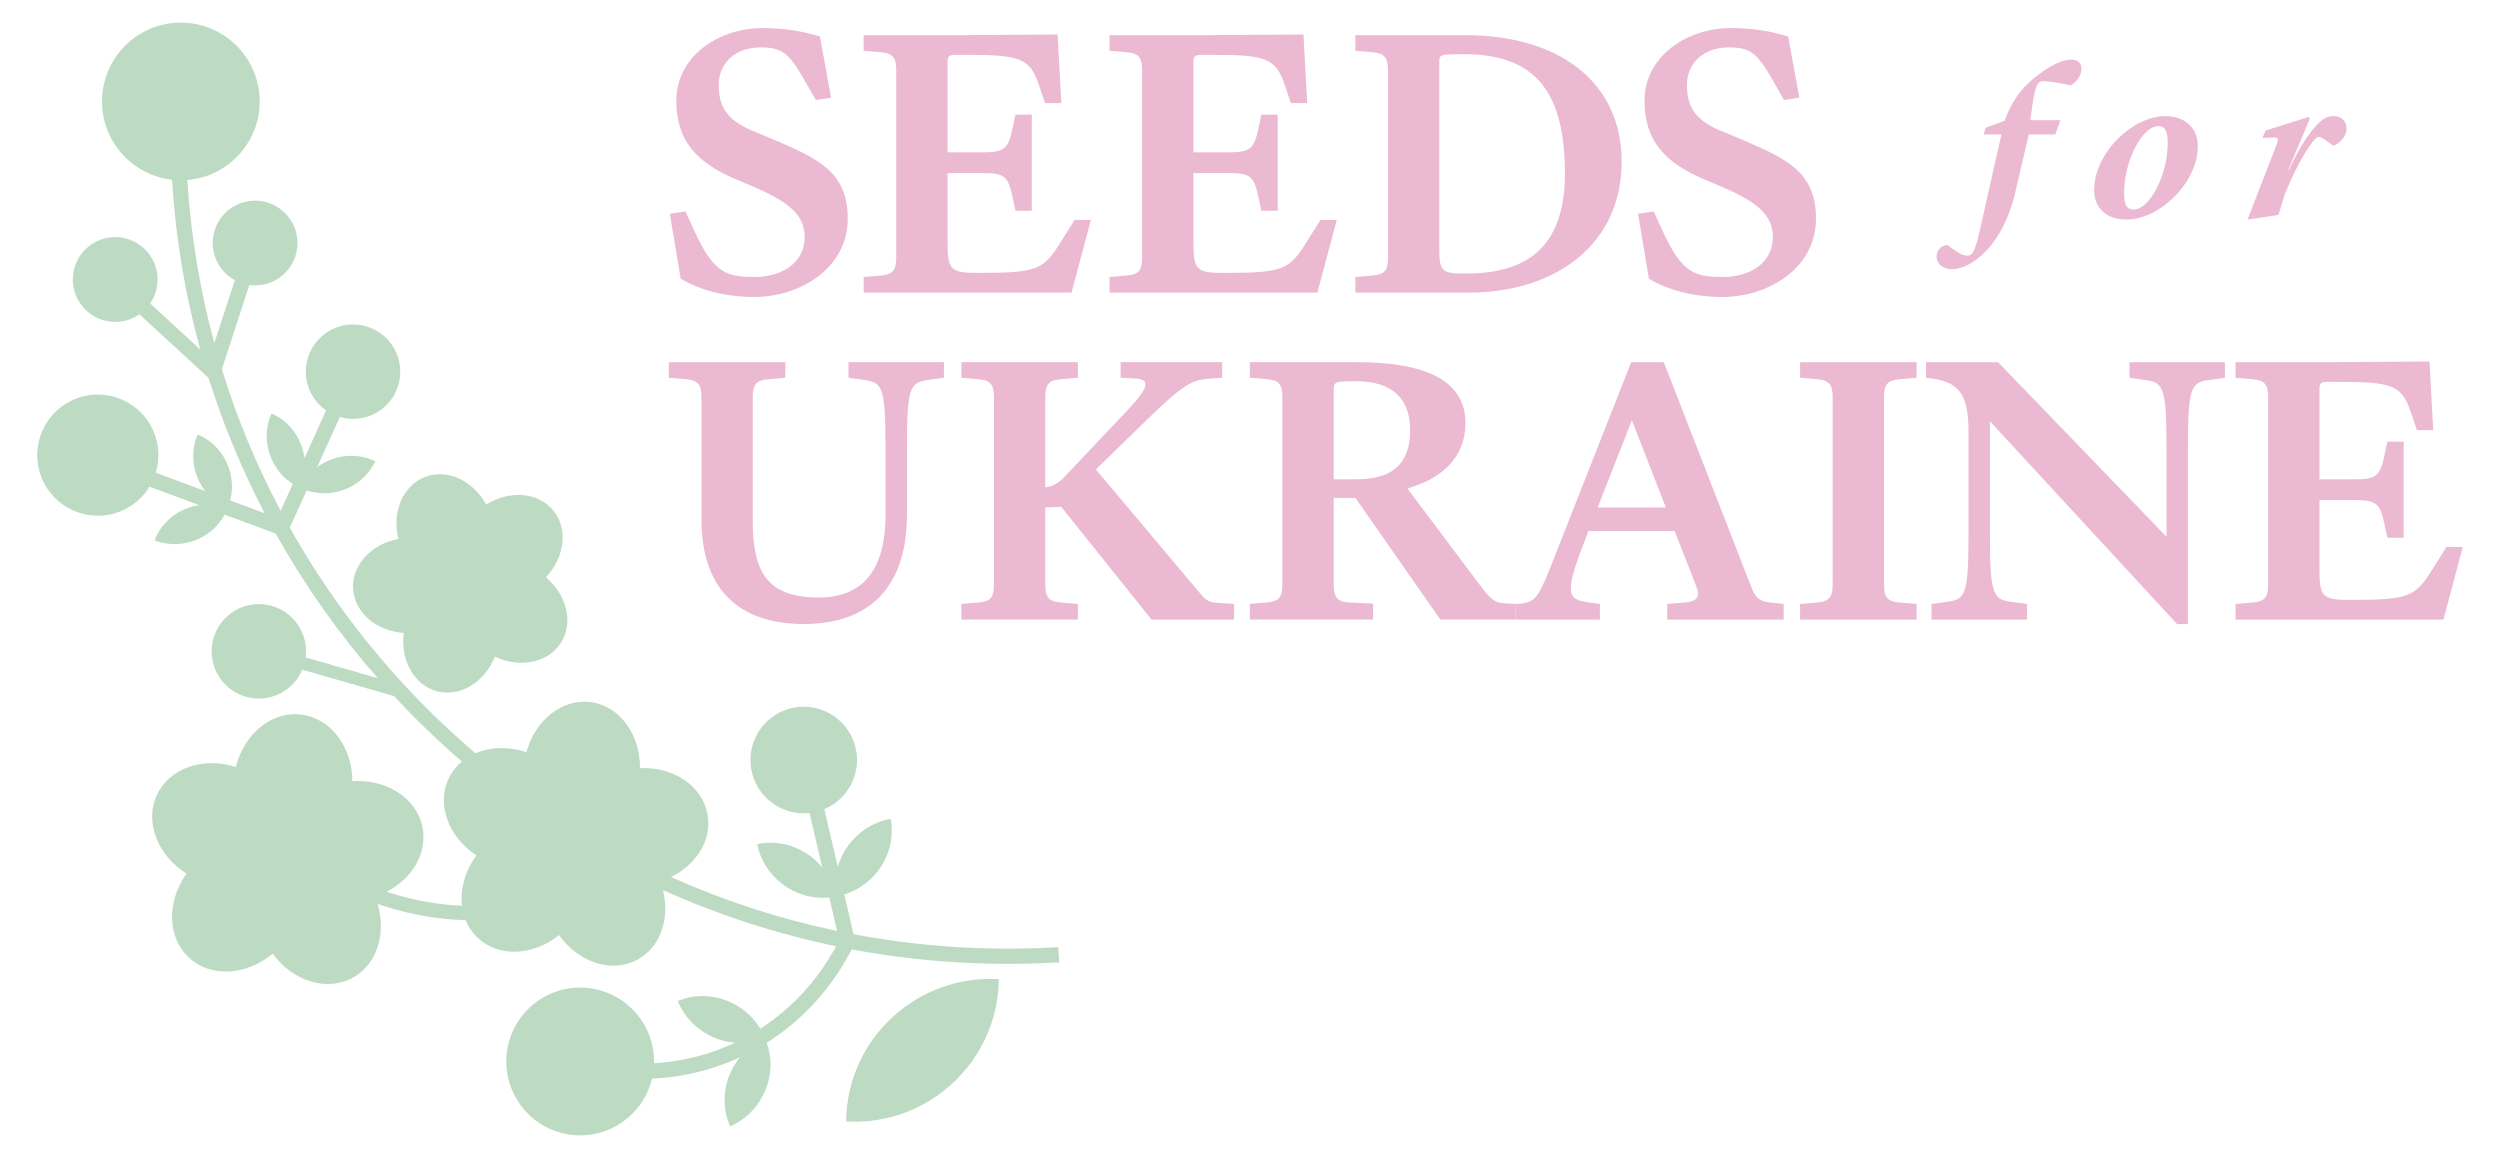 <?xml version="1.0" encoding="UTF-8"?> <svg xmlns="http://www.w3.org/2000/svg" id="uuid-0873c4f1-66fd-4f4c-9697-eb9bd1338425" viewBox="0 0 1045.16 484.11"> <defs> <style>.uuid-a5b28b9b-25e9-4537-8b77-06bfc34ccfe7{fill:#ebb9d2;}.uuid-ca7d83aa-e4e3-4836-a06d-e073540547a7{fill:#bddbc2;}</style> </defs> <path class="uuid-a5b28b9b-25e9-4537-8b77-06bfc34ccfe7" d="m829.35,56.21l.73-2.82,7.99-2.9c2.66-7.58,6.62-13.15,11.94-17.51,7.1-5.89,12.35-8.07,15.9-8.07,2.99,0,4.28,1.69,4.28,3.87,0,2.58-2.02,5.73-4.68,6.94-3.15-.81-8.63-1.78-10.89-1.78-2.66,0-3.71.73-5.16,11.54l-.65,4.76h12.59l-2.18,5.97h-11.05l-5.73,24.53c-5.08,21.87-18.32,31.79-26.3,31.79-4.28,0-6.54-2.58-6.54-5.33,0-2.26,1.61-4.6,4.6-4.76,2.58,1.94,5.81,4.44,8.15,4.44.97,0,1.69-.24,2.5-1.45.89-1.37,1.78-4.44,2.99-9.76l8.88-39.46h-7.34Z"></path> <path class="uuid-a5b28b9b-25e9-4537-8b77-06bfc34ccfe7" d="m875.5,79.53c0-15.57,15.98-30.99,29.77-30.99,8.47,0,13.56,5.33,13.56,12.43,0,15.57-16.06,30.82-29.86,30.82-8.47,0-13.48-4.92-13.48-12.27Zm30.74-19.77c0-4.52-.89-7.02-3.87-7.02-6.86,0-14.36,14.6-14.36,28,0,4.52.89,6.86,3.95,6.86,6.78,0,14.28-14.44,14.28-27.84Z"></path> <path class="uuid-a5b28b9b-25e9-4537-8b77-06bfc34ccfe7" d="m951.74,60.48c1.13-2.82.57-3.07-1.61-2.99l-4.28.16,1.29-3.07,17.91-5.65.65.56-9.04,21.54h.32c3.15-7.26,7.5-14.2,10.65-17.75,3.31-3.79,5.49-4.76,7.99-4.76,3.39,0,5.41,2.26,5.41,5.33,0,3.31-3.55,6.62-5.65,7.1-2.1-1.69-3.15-2.5-5.24-3.55-.65-.32-1.29-.24-2.02.48-.65.56-1.37,1.45-2.42,2.99-3.07,4.28-7.02,11.62-10.57,20.58l-2.58,8.39-12.91,1.94,12.1-31.31Z"></path> <path class="uuid-a5b28b9b-25e9-4537-8b77-06bfc34ccfe7" d="m284.57,116.5l-4.54-27.12,6.53-.99,4.12,8.94c7.95,17.18,13.35,18.46,25.13,18.46,10.08,0,20.59-5.25,20.59-16.75,0-9.09-6.67-14.62-20.87-20.73l-7.67-3.26c-16.89-7.1-25.13-16.47-25.13-32.94,0-18.17,17.18-30.38,36.2-30.38,8.8,0,16.61,1.28,23.85,3.55l4.68,25.55-6.39.99-4.54-7.95c-6.81-11.93-9.65-14.05-18.6-14.05-10.79,0-17.46,6.81-17.46,15.76s3.41,14.48,13.63,18.88l7.81,3.26c19.73,8.38,32.51,13.77,32.51,33.65,0,21.15-20.44,32.79-39.04,32.79-12.78,0-23.28-3.12-30.81-7.67Z"></path> <path class="uuid-a5b28b9b-25e9-4537-8b77-06bfc34ccfe7" d="m361.07,115.79l6.81-.57c5.68-.43,6.81-2.41,6.81-7.81V29.61c0-5.4-1.14-7.38-6.81-7.81l-6.81-.57v-6.53h40.18l40.89-.28,1.56,28.68h-6.81l-2.7-7.95c-3.69-10.93-8.23-12.21-29.81-12.21h-5.4c-2.13,0-2.84.85-2.84,2.84v37.91h14.2c9.23,0,11.07-.99,12.92-9.8l1.28-5.96h6.82v40.18h-6.82l-1.28-5.96c-1.85-8.8-3.69-9.8-12.92-9.8h-14.2v29.1c0,11.22,1.28,12.63,12.21,12.63h1.14c23.99,0,26.69-1.28,33.79-12.63l5.96-9.51h6.82l-8.09,30.38h-86.89v-6.53Z"></path> <path class="uuid-a5b28b9b-25e9-4537-8b77-06bfc34ccfe7" d="m463.86,115.79l6.81-.57c5.68-.43,6.81-2.41,6.81-7.81V29.61c0-5.4-1.14-7.38-6.81-7.81l-6.81-.57v-6.53h40.18l40.89-.28,1.56,28.68h-6.81l-2.7-7.95c-3.69-10.93-8.23-12.21-29.81-12.21h-5.4c-2.13,0-2.84.85-2.84,2.84v37.91h14.2c9.23,0,11.07-.99,12.92-9.8l1.28-5.96h6.82v40.18h-6.82l-1.28-5.96c-1.85-8.8-3.69-9.8-12.92-9.8h-14.2v29.1c0,11.22,1.28,12.63,12.21,12.63h1.14c23.99,0,26.69-1.28,33.79-12.63l5.96-9.51h6.82l-8.09,30.38h-86.89v-6.53Z"></path> <path class="uuid-a5b28b9b-25e9-4537-8b77-06bfc34ccfe7" d="m612.79,14.71c38.05,0,65.16,18.88,65.16,52.95s-27.12,54.66-64.03,54.66h-47.28v-6.53l6.81-.57c5.68-.43,6.81-2.27,6.81-7.67V29.75c0-5.39-1.14-7.52-6.81-7.95l-6.81-.57v-6.53h46.14Zm0,99.66c24.56,0,41.45-10.08,41.45-41.88,0-35.92-13.91-49.83-42.31-49.83-9.94,0-10.22.28-10.22,2.98v79.08c0,8.23,1.28,9.65,9.65,9.65h1.42Z"></path> <path class="uuid-a5b28b9b-25e9-4537-8b77-06bfc34ccfe7" d="m689.35,116.5l-4.54-27.12,6.53-.99,4.12,8.94c7.95,17.18,13.35,18.46,25.13,18.46,10.08,0,20.59-5.25,20.59-16.75,0-9.09-6.67-14.62-20.87-20.73l-7.67-3.26c-16.89-7.1-25.13-16.47-25.13-32.94,0-18.17,17.18-30.38,36.2-30.38,8.8,0,16.61,1.28,23.85,3.55l4.68,25.55-6.39.99-4.54-7.95c-6.81-11.93-9.65-14.05-18.6-14.05-10.79,0-17.46,6.81-17.46,15.76s3.41,14.48,13.63,18.88l7.81,3.26c19.73,8.38,32.51,13.77,32.51,33.65,0,21.15-20.44,32.79-39.04,32.79-12.78,0-23.28-3.12-30.81-7.67Z"></path> <path class="uuid-a5b28b9b-25e9-4537-8b77-06bfc34ccfe7" d="m293.25,217v-50.68c0-5.4-1.14-7.38-6.82-7.81l-6.81-.57v-6.53h48.7v6.53l-6.82.57c-5.68.43-6.81,2.41-6.81,7.81v51.53c0,21.72,6.39,31.94,27.54,31.94,18.74,0,27.97-11.78,27.97-34.64v-28.25c0-26.69-1.56-27.12-10.22-28.25l-5.25-.71v-6.53h39.89v6.53l-5.25.71c-8.66,1.14-10.22,1.56-10.22,28.25v28.54c0,29.39-15.19,45.43-43.02,45.43s-42.87-15.05-42.87-43.87Z"></path> <path class="uuid-a5b28b9b-25e9-4537-8b77-06bfc34ccfe7" d="m443.66,211.89l-6.67.28v31.94c0,5.39,1.14,7.38,6.81,7.81l6.81.57v6.53h-48.7v-6.53l6.81-.57c5.68-.43,6.81-2.41,6.81-7.81v-77.8c0-5.4-1.14-7.38-6.81-7.81l-6.81-.57v-6.53h48.7v6.53l-6.81.57c-5.68.43-6.81,2.41-6.81,7.81v37.48c2.98-.43,5.4-1.56,8.23-4.68l25.98-27.4c9.65-10.22,9.65-13.2,3.12-13.49l-5.82-.28v-6.53h42.45v6.53l-4.26.28c-7.67.57-10.51.99-26.97,17.04l-21.58,21.01,42.88,50.97c2.98,3.55,3.97,4.54,8.09,4.83l6.81.43v6.53h-34.5l-37.76-47.13Z"></path> <path class="uuid-a5b28b9b-25e9-4537-8b77-06bfc34ccfe7" d="m567.23,151.41c27.12,0,45.43,6.82,45.43,25.41,0,14.2-9.51,23.14-24.28,27.4l30.38,40.46c5.11,6.81,6.67,7.38,10.51,7.52l4.26.28v6.53h-31.38l-35.49-50.83h-9.09v35.92c0,5.39,1.14,7.52,6.81,7.81l9.65.43v6.67h-51.53v-6.53l6.81-.57c5.68-.43,6.81-2.41,6.81-7.81v-77.8c0-5.4-1.14-7.38-6.81-7.81l-6.81-.57v-6.53h44.72Zm-.14,48.98c17.6,0,22.43-9.09,22.43-20.59,0-12.92-7.1-20.44-22.86-20.44-8.38,0-9.09.43-9.09,3.27v37.76h9.51Z"></path> <path class="uuid-a5b28b9b-25e9-4537-8b77-06bfc34ccfe7" d="m633.53,252.5l1.19-.05c1.15-.05,2.3-.18,3.4-.48,5.29-1.44,6.43-5.62,15.43-28.44l28.39-72.12h13.63l36.34,93.42c1.85,4.68,3.12,6.53,8.38,7.1l5.39.57v6.53h-48.7v-6.53l6.81-.57c5.68-.43,7.24-2.13,5.25-7.1l-8.94-22.86h-36.06l-.57,1.56c-9.37,23.99-8.8,26.97.28,28.25l5.11.71v6.53h-35.37v-6.53Zm62.91-40.32l-14.2-36.49-14.34,36.49h28.54Z"></path> <path class="uuid-a5b28b9b-25e9-4537-8b77-06bfc34ccfe7" d="m759.36,158.51l-6.81-.57v-6.53h48.7v6.53l-6.81.57c-5.68.43-6.81,2.41-6.81,7.81v77.8c0,5.39,1.14,7.38,6.81,7.81l6.81.57v6.53h-48.7v-6.53l6.81-.57c5.68-.43,6.81-2.41,6.81-7.81v-77.8c0-5.4-1.14-7.38-6.81-7.81Z"></path> <path class="uuid-a5b28b9b-25e9-4537-8b77-06bfc34ccfe7" d="m831.92,176.12v47.42c0,26.69,1.56,27.12,10.22,28.25l5.25.71v6.53h-39.89v-6.53l5.25-.71c8.66-1.14,10.22-1.56,10.22-28.25v-42.87c0-16.61-4.26-21.44-17.75-22.71v-6.53h30.1l70.42,72.97v-37.48c0-26.69-1.56-27.12-10.22-28.25l-5.25-.71v-6.53h39.89v6.53l-5.25.71c-8.66,1.14-10.22,1.56-10.22,28.25v73.97h-4.54l-78.23-84.76Z"></path> <path class="uuid-a5b28b9b-25e9-4537-8b77-06bfc34ccfe7" d="m934.61,252.5l6.81-.57c5.68-.43,6.81-2.41,6.81-7.81v-77.8c0-5.4-1.14-7.38-6.81-7.81l-6.81-.57v-6.53h40.18l40.89-.28,1.56,28.68h-6.81l-2.7-7.95c-3.69-10.93-8.23-12.21-29.81-12.21h-5.4c-2.13,0-2.84.85-2.84,2.84v37.91h14.2c9.23,0,11.07-.99,12.92-9.8l1.28-5.96h6.82v40.18h-6.82l-1.28-5.96c-1.85-8.8-3.69-9.8-12.92-9.8h-14.2v29.1c0,11.22,1.28,12.63,12.21,12.63h1.14c23.99,0,26.69-1.28,33.79-12.63l5.96-9.51h6.82l-8.09,30.38h-86.89v-6.53Z"></path> <path class="uuid-ca7d83aa-e4e3-4836-a06d-e073540547a7" d="m376.31,422.5c-14.72,11.79-22.45,28.99-22.58,46.33,14.33.88,29.06-3.39,41.24-13.14,14.72-11.79,22.44-29,22.58-46.33-14.33-.88-29.07,3.4-41.24,13.14Z"></path> <path class="uuid-ca7d83aa-e4e3-4836-a06d-e073540547a7" d="m166.56,225.3c-11.27,2.1-19.51,10.86-18.94,20.84.57,9.98,9.76,17.7,21.19,18.46-1.5,11.36,4.27,21.88,13.94,24.4,9.68,2.52,19.89-3.84,24.16-14.47,10.34,4.91,22.15,2.66,27.56-5.76,5.41-8.42,2.53-20.07-6.26-27.4,7.89-8.32,9.42-20.23,3.09-27.96-6.33-7.73-18.32-8.57-28.03-2.46-5.46-10.05-16.33-15.16-25.65-11.52-9.32,3.65-13.85,14.78-11.07,25.88Z"></path> <path class="uuid-ca7d83aa-e4e3-4836-a06d-e073540547a7" d="m442.42,395.97c-11.63.7-23.47.82-35.18.34-17.07-.7-33.9-2.63-50.39-5.74l-3.89-16.62c5.08-1.56,9.83-4.62,13.51-9.14,5.41-6.64,7.32-14.92,5.9-22.48-6.31,1.09-12.36,4.46-16.84,9.96-2.51,3.09-4.26,6.53-5.28,10.09l-5.64-24.11c10.21-4.26,15.9-15.54,12.87-26.48-3.28-11.86-15.55-18.81-27.41-15.53-11.86,3.28-18.81,15.55-15.53,27.41,2.95,10.68,13.21,17.38,23.88,16.21l5.34,22.82c-1.34-1.63-2.86-3.15-4.61-4.5-6.78-5.23-15.11-6.92-22.63-5.3,1.26,6.28,4.79,12.24,10.4,16.57,5.93,4.57,13.05,6.43,19.77,5.75l3.27,13.98c-24.03-5.04-47.28-12.62-69.46-22.57,10.69-5.15,17.22-15.54,15.33-26.12-2.14-12-14.36-20.06-28.28-19.37.16-13.96-8.34-25.89-20.39-27.58-12.06-1.69-23.46,7.45-27.08,20.93-7.42-2.52-15.07-2.24-21.29.43-10.57-9.02-20.67-18.72-30.24-29.1-18.51-20.09-34.35-41.98-47.39-65.23l7.04-15.57c4.24,1.4,8.99,1.62,13.71.32,6.94-1.92,12.28-6.67,14.99-12.54-4.86-2.33-10.65-2.96-16.39-1.37-2.95.82-5.61,2.15-7.91,3.86l9.48-20.95c9.08,2.65,19.01-1.53,23.28-10.32,4.76-9.81.67-21.63-9.14-26.39-9.81-4.76-21.63-.67-26.39,9.14-4.31,8.87-1.36,19.36,6.49,24.82l-9.04,19.97c-.17-1.35-.45-2.71-.86-4.06-2.1-6.89-6.99-12.1-12.93-14.65-2.2,4.92-2.68,10.72-.94,16.42,1.73,5.66,5.34,10.18,9.87,13.03l-5.09,11.26c-10.05-18.95-18.28-38.75-24.58-59.19l11.49-35.22c8.08,1.11,16.12-3.49,19.04-11.46,3.36-9.19-1.36-19.37-10.55-22.73-9.19-3.36-19.37,1.36-22.73,10.55-3.06,8.36.58,17.51,8.18,21.64l-8.58,26.3c-6.02-22.14-9.81-44.97-11.28-68.2,17.83-1.47,31.29-16.93,30.18-34.87-1.12-18.16-16.76-31.98-34.92-30.86-18.17,1.12-31.98,16.76-30.86,34.93,1,16.22,13.58,28.96,29.2,30.71,1.49,24.18,5.46,47.92,11.79,70.94l-20.93-19.24c4.84-7.05,4-16.77-2.4-22.85-7.09-6.74-18.31-6.46-25.06.63-6.74,7.09-6.46,18.31.63,25.06,6.21,5.9,15.57,6.42,22.33,1.71l28.89,26.54c6.12,19.51,13.97,38.44,23.46,56.61l-14.39-5.35c1.06-4.16,1-8.71-.45-13.17-2.23-6.85-7.21-11.97-13.2-14.41-2.1,4.96-2.48,10.77-.63,16.43.89,2.72,2.21,5.16,3.86,7.27l-20.69-7.7c1.59-5.25,1.51-11.04-.64-16.55-5.08-13.03-19.76-19.47-32.79-14.39-13.03,5.08-19.47,19.76-14.39,32.79,5.08,13.03,19.76,19.47,32.79,14.39,5.37-2.1,9.62-5.83,12.41-10.4l20.74,7.71c-1.53.23-3.06.59-4.57,1.13-6.78,2.41-11.77,7.53-14.05,13.58,5.01,1.97,10.83,2.19,16.44.19,5.77-2.05,10.23-6.07,12.84-10.94l21.34,7.94c11.94,21.37,26.18,41.63,42.67,60.44l-30.15-8.66c1.28-9.7-4.79-19.07-14.49-21.64-10.54-2.8-21.35,3.48-24.15,14.01-2.8,10.54,3.48,21.35,14.02,24.15,9.63,2.56,19.46-2.47,23.23-11.39l38.31,11c9.02,9.72,18.5,18.85,28.39,27.39-2.25,1.88-4.11,4.2-5.44,6.94-5.31,10.96-.14,24.66,11.55,32.3-4.82,6.47-6.86,14.09-6.05,21.01-.94-.03-1.87-.08-2.78-.14-9.43-.6-19.15-2.55-28.78-5.65,10.76-5.49,17.18-16.2,15.06-26.95-2.42-12.25-15.08-20.27-29.32-19.3-.09-14.3-9.02-26.35-21.39-27.86s-23.88,8.06-27.34,21.93c-13.6-4.36-27.79.4-33.02,11.72-5.23,11.32.32,25.25,12.42,32.85-8.31,11.6-8.16,26.6.98,35.1,9.14,8.5,24.08,7.54,35.01-1.62,8.46,11.53,22.75,16.04,33.63,9.97,10.04-5.59,13.93-18.39,10.28-30.75,10.71,3.61,21.56,5.88,32.07,6.55,1.58.1,3.13.16,4.68.19,1.09,2.69,2.71,5.15,4.87,7.23,8.77,8.46,23.38,7.79,34.22-.96,8.06,11.4,21.93,16.06,32.66,10.33,9.72-5.19,13.77-17.26,10.75-29.18,23.09,10.42,47.33,18.31,72.39,23.5-7.71,14.29-18.58,26.04-31.68,34.48-2.59-4.3-6.41-8-11.28-10.5-7.62-3.91-16.12-4.06-23.22-1.11,2.38,5.95,6.93,11.17,13.23,14.41,3.45,1.77,7.08,2.76,10.69,3.05-3.28,1.54-6.66,2.91-10.14,4.06-7.72,2.55-15.67,4.05-23.71,4.51.39-15.72-11.22-29.46-27.15-31.39-16.93-2.05-32.32,10.01-34.38,26.94-2.05,16.93,10.01,32.32,26.94,34.38,15.75,1.91,30.17-8.4,33.75-23.48,2.27-.11,4.54-.28,6.81-.54,6.68-.77,13.29-2.22,19.74-4.35,3.51-1.16,6.92-2.53,10.24-4.06-1.39,1.71-2.63,3.59-3.63,5.67-3.71,7.72-3.63,16.22-.49,23.24,5.88-2.53,10.98-7.22,14.05-13.61,3.38-7.04,3.6-14.72,1.24-21.34,14.88-9.38,27.11-22.73,35.53-39.05,16.66,3.12,33.66,5.07,50.9,5.77,11.93.49,23.98.37,35.83-.34l-.39-6.38Z"></path> </svg> 
